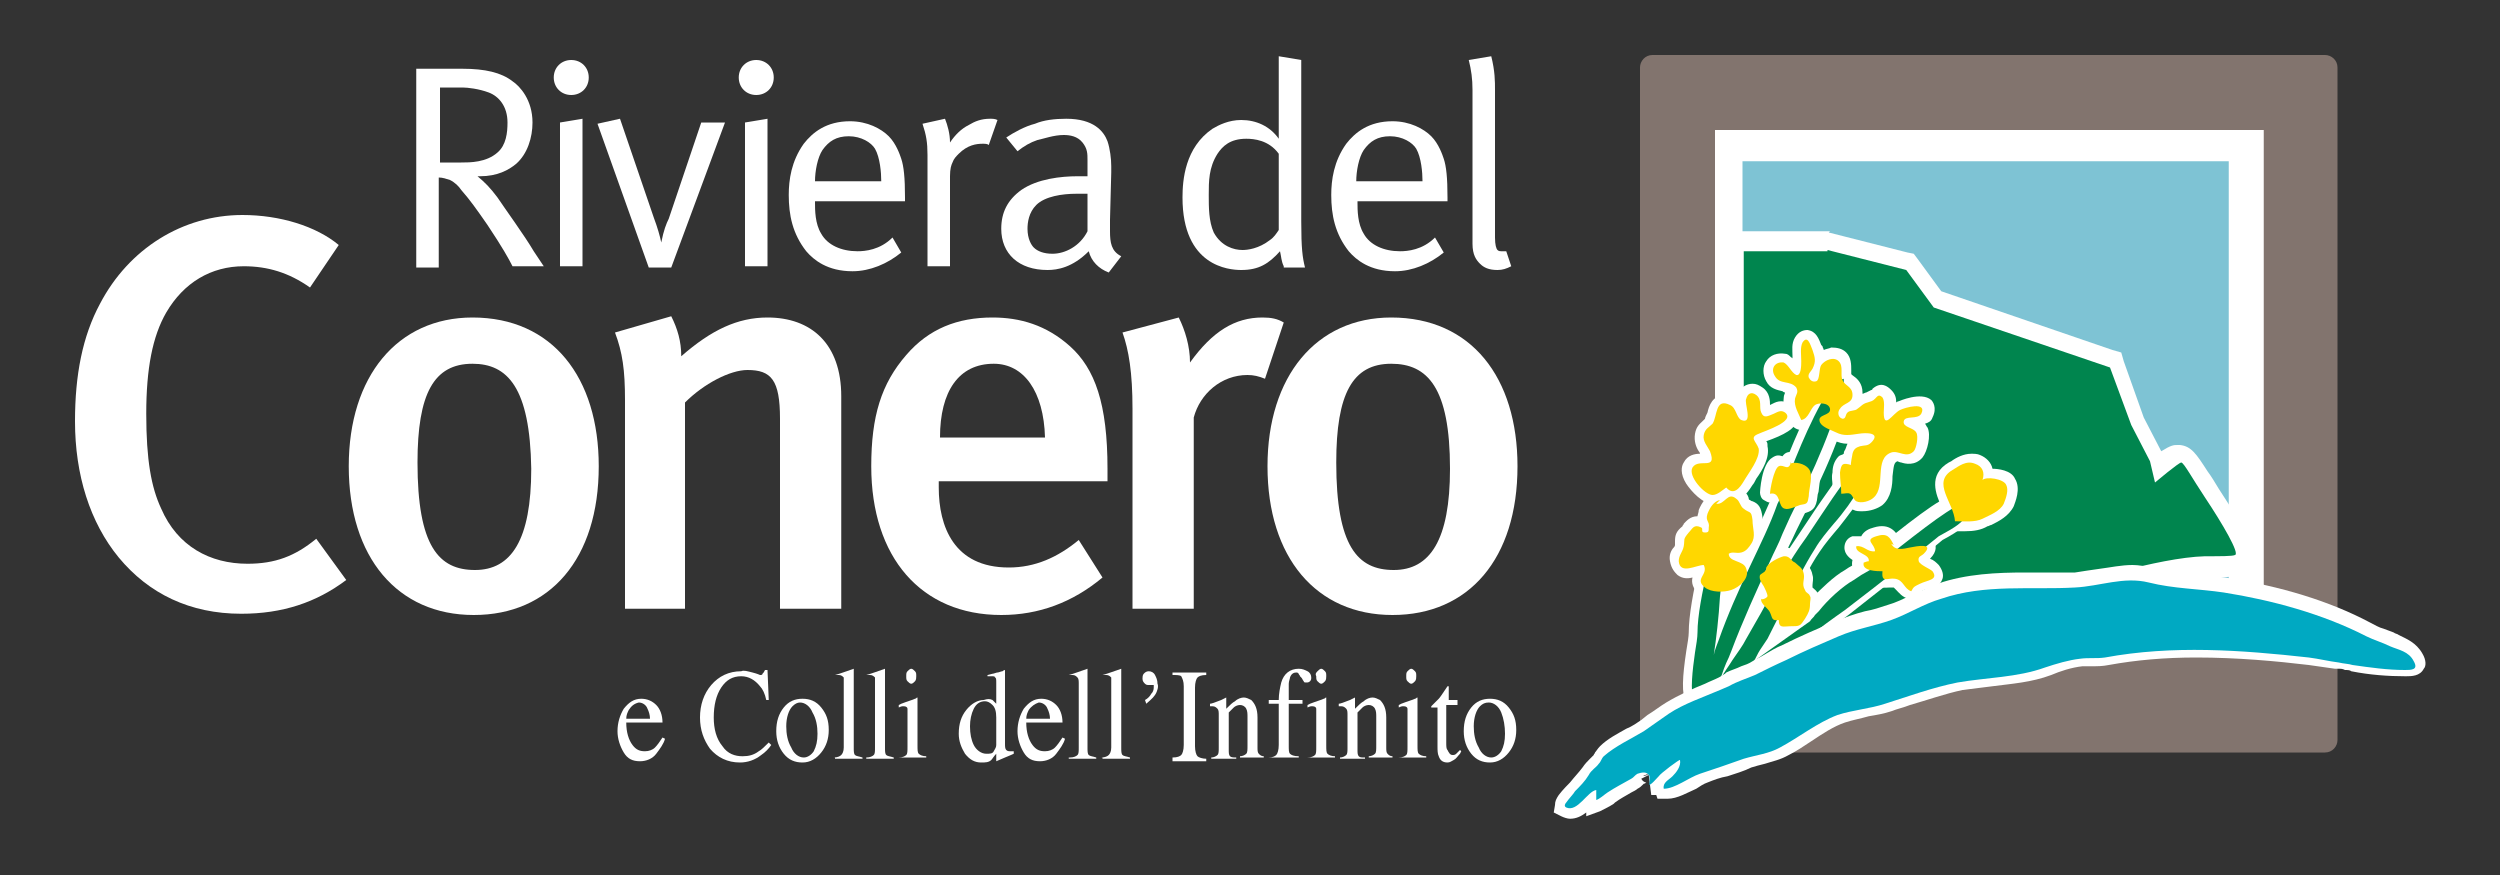 <?xml version="1.0" encoding="utf-8"?>
<!-- Generator: Adobe Illustrator 24.3.0, SVG Export Plug-In . SVG Version: 6.00 Build 0)  -->
<svg version="1.1" id="Livello_1" xmlns="http://www.w3.org/2000/svg" xmlns:xlink="http://www.w3.org/1999/xlink" x="0px" y="0px"
	 viewBox="0 0 200 70" style="enable-background:new 0 0 200 70;" xml:space="preserve">
<rect x="0" y="0" width="200" height="70" fill="#333333" stroke="none"/>
<style type="text/css">
	.st0{fill:#FFFFFF;}
	.st1{fill:#82746E;}
	.st2{fill:#7EC3D4;}
	.st3{fill:#00854E;}
	.st4{fill:#FFD700;}
	.st5{fill:#00A9C2;}
</style>
<g>
	<path class="st0" d="M19.3,49.1c-4.1,0-7.4-1.6-9.8-4.5C7.2,41.8,6,38,6,33.7C6,30,6.6,26.9,8,24.3c2.3-4.4,6.6-7.1,11.4-7.1
		c3,0,5.9,0.9,7.7,2.4L24.8,23c-1.7-1.2-3.4-1.7-5.3-1.7c-2.6,0-4.8,1.3-6.2,3.7c-1.1,1.9-1.6,4.5-1.6,8.1c0,3.7,0.4,5.9,1.2,7.6
		c1.3,3,3.9,4.4,6.9,4.4c2.2,0,3.8-0.6,5.5-2l2.4,3.3C25.3,48.2,22.6,49.1,19.3,49.1"/>
	<path class="st0" d="M37.9,49.2c-6.1,0-10-4.6-10-11.9c0-7.2,3.9-11.9,9.9-11.9c6.4,0,10.1,4.8,10.1,11.9
		C47.9,44.7,44,49.2,37.9,49.2 M37.8,29.1c-3.1,0-4.4,2.4-4.4,7.9c0,6.7,1.7,8.6,4.6,8.6c2.9,0,4.5-2.4,4.5-8.1
		C42.4,31,40.6,29.1,37.8,29.1"/>
	<path class="st0" d="M62.4,48.6V33.5c0-3.1-0.7-3.9-2.6-3.9c-1.4,0-3.5,1.1-5,2.6v16.5H50V32c0-2.4-0.2-3.8-0.8-5.4l4.5-1.3
		c0.5,1,0.8,2,0.8,3.2c2.4-2.1,4.5-3.1,6.9-3.1c3.5,0,5.9,2.1,5.9,6.3v17H62.4z"/>
	<path class="st0" d="M75.1,38.6V39c0,3.1,1.2,6.4,5.6,6.4c2.1,0,3.9-0.8,5.6-2.2l1.9,3c-2.4,2-5.1,3-8.1,3
		c-6.4,0-10.4-4.6-10.4-11.9c0-4,0.8-6.6,2.8-8.9c1.8-2.1,4.1-3,6.9-3c2.2,0,4.3,0.6,6.2,2.3c2,1.8,3,4.6,3,9.8v1H75.1z M79.5,29.1
		c-2.8,0-4.3,2.2-4.3,5.9h8.4C83.5,31.3,81.9,29.1,79.5,29.1"/>
	<path class="st0" d="M101.2,30.3c-0.5-0.2-0.9-0.3-1.4-0.3c-2.1,0-3.8,1.5-4.3,3.4v15.3h-4.9v-16c0-2.9-0.3-4.7-0.8-6.1l4.5-1.2
		c0.5,1,0.9,2.3,0.9,3.6c1.8-2.5,3.6-3.6,5.8-3.6c0.7,0,1.2,0.1,1.7,0.4L101.2,30.3z"/>
	<path class="st0" d="M111.4,49.2c-6.1,0-10-4.6-10-11.9c0-7.2,3.9-11.9,9.9-11.9c6.4,0,10.1,4.8,10.1,11.9
		C121.4,44.7,117.5,49.2,111.4,49.2 M111.3,29.1c-3.1,0-4.4,2.4-4.4,7.9c0,6.7,1.7,8.6,4.6,8.6c2.9,0,4.5-2.4,4.5-8.1
		C116,31,114.2,29.1,111.3,29.1"/>
	<path class="st0" d="M33.3,21.3V5.5H37c1.8,0,3.1,0.3,4,1c0.6,0.4,1.6,1.5,1.6,3.3c0,1.2-0.4,2.5-1.3,3.3c-0.6,0.5-1.5,1-2.9,1
		h-0.2c0.6,0.5,1,0.9,1.6,1.7c0.6,0.9,2.2,3.1,2.9,4.3l0.8,1.2H41c-0.3-0.6-0.8-1.5-2-3.3c-0.9-1.3-1.4-2-2.1-2.8
		c-0.2-0.3-0.5-0.6-0.9-0.8c-0.3-0.1-0.6-0.2-0.9-0.2v7.2H33.3z M36.9,13c0.7,0,2,0,2.9-0.8c0.7-0.6,0.8-1.6,0.8-2.4
		c0-1.3-0.7-2.1-1.5-2.4C38.3,7.1,37.4,7,37,7h-1.8V13H36.9z"/>
	<path class="st0" d="M45.7,7.6c-0.8,0-1.4-0.6-1.4-1.4c0-0.8,0.6-1.4,1.4-1.4c0.8,0,1.4,0.6,1.4,1.4C47.1,7,46.5,7.6,45.7,7.6
		 M44.8,21.3V9.8l1.8-0.3v11.8H44.8z"/>
	<path class="st0" d="M49.6,9.5l2.7,7.9c0.3,0.8,0.5,1.5,0.6,2h0c0.2-1,0.4-1.5,0.6-1.9l2.6-7.7H58l-4.3,11.6h-1.8L47.8,9.9
		L49.6,9.5z"/>
	<path class="st0" d="M60.5,7.6c-0.8,0-1.4-0.6-1.4-1.4c0-0.8,0.6-1.4,1.4-1.4c0.8,0,1.4,0.6,1.4,1.4C61.9,7,61.3,7.6,60.5,7.6
		 M59.6,21.3V9.8l1.8-0.3v11.8H59.6z"/>
	<path class="st0" d="M65.2,15.9v0.3c0,0.6,0,1.7,0.5,2.5c0.5,0.9,1.6,1.4,2.9,1.4c0.6,0,1.8-0.1,2.8-1.1l0.7,1.2
		c-1.1,0.9-2.5,1.5-3.9,1.5c-2,0-3.1-0.9-3.7-1.6c-1.1-1.4-1.4-2.9-1.4-4.5c0-1.2,0.2-2.7,1.2-4.1c0.7-0.9,1.8-1.8,3.7-1.8
		c1.4,0,2.5,0.6,3.1,1.2c0.6,0.6,0.9,1.5,1,1.8c0.2,0.6,0.3,1.5,0.3,3.1v0.3H65.2z M70.5,14.5c0-0.7-0.1-1.9-0.5-2.6
		c-0.3-0.5-1.1-1-2.1-1c-1,0-1.6,0.4-2.1,1.1c-0.4,0.6-0.6,1.7-0.6,2.5H70.5z"/>
	<path class="st0" d="M75.6,9.5c0.2,0.5,0.4,1.2,0.4,1.9c0.4-0.6,0.9-1.1,1.5-1.4c0.5-0.3,1-0.5,1.7-0.5c0.2,0,0.4,0,0.6,0.1l-0.7,2
		c-0.1-0.1-0.3-0.1-0.5-0.1c-0.5,0-1.2,0.1-1.9,0.8c-0.2,0.2-0.4,0.4-0.5,0.7c-0.1,0.2-0.2,0.5-0.2,1.1v7.2h-1.8v-8.9
		c0-1-0.1-1.6-0.4-2.5L75.6,9.5z"/>
	<path class="st0" d="M88.7,21.8c-0.8-0.3-1.4-0.9-1.6-1.7c-1.3,1.3-2.5,1.5-3.3,1.5c-2.3,0-3.7-1.3-3.7-3.3c0-1.3,0.5-2.3,1.6-3.1
		c1.3-0.9,3.2-1.1,4.5-1.1c0.3,0,0.6,0,0.8,0v-1.3c0-0.5,0-0.9-0.4-1.4c-0.4-0.5-1-0.6-1.5-0.6c-0.8,0-1.6,0.3-2.1,0.4
		c-0.6,0.2-1.1,0.5-1.6,0.9L80.5,11c0.6-0.4,1.5-0.9,2.3-1.1c0.7-0.3,1.6-0.4,2.5-0.4c2.2,0,3,1,3.3,1.8c0.2,0.6,0.3,1.4,0.3,2v0.5
		l-0.1,3.8c0,0.3,0,0.6,0,0.9c0,0.9,0.1,1.6,0.9,2L88.7,21.8z M87,15.5l-0.3,0c-0.2,0-0.4,0-0.6,0c-1.1,0-2.5,0.2-3.2,0.9
		c-0.6,0.6-0.7,1.4-0.7,1.9c0,0.8,0.3,1.3,0.5,1.5c0.3,0.3,0.8,0.5,1.5,0.5c1,0,2.2-0.6,2.8-1.8L87,15.5z"/>
	<path class="st0" d="M102.7,21.3c-0.2-0.4-0.2-0.8-0.3-1.2c-0.9,1-1.7,1.5-3.1,1.5c-1,0-4.7-0.3-4.7-5.8c0-1.4,0.2-4,2.4-5.5
		c0.5-0.3,1.3-0.7,2.3-0.7c1.2,0,2.3,0.5,3,1.5l0-6.6l1.8,0.3v12.9c0,2.2,0.1,2.9,0.3,3.7H102.7z M102.3,12.3
		c-0.8-1.1-2-1.2-2.6-1.2c-1.3,0-1.9,0.6-2.3,1.2c-0.7,1.1-0.7,2.2-0.7,3.3c0,1,0,2.1,0.4,3c0.6,1.1,1.6,1.4,2.3,1.4
		c0.4,0,1.3-0.1,2.2-0.8c0.3-0.2,0.5-0.5,0.7-0.8V12.3z"/>
	<path class="st0" d="M108.6,15.9v0.3c0,0.6,0,1.7,0.5,2.5c0.5,0.9,1.6,1.4,2.9,1.4c0.6,0,1.8-0.1,2.8-1.1l0.7,1.2
		c-1.1,0.9-2.5,1.5-3.9,1.5c-2,0-3.1-0.9-3.7-1.6c-1.1-1.4-1.4-2.9-1.4-4.5c0-1.2,0.2-2.7,1.2-4.1c0.7-0.9,1.8-1.8,3.7-1.8
		c1.4,0,2.5,0.6,3.1,1.2c0.6,0.6,0.9,1.5,1,1.8c0.2,0.6,0.3,1.5,0.3,3.1v0.3H108.6z M113.8,14.5c0-0.7-0.1-1.9-0.5-2.6
		c-0.3-0.5-1.1-1-2.1-1c-1,0-1.6,0.4-2.1,1.1c-0.4,0.6-0.6,1.7-0.6,2.5H113.8z"/>
	<path class="st0" d="M119.3,4.5c0.3,1.2,0.3,2,0.3,2.7V19c0,0.6,0.1,0.9,0.2,1c0.1,0.1,0.2,0.1,0.4,0.1c0.1,0,0.2,0,0.3,0l0.4,1.2
		c-0.4,0.2-0.7,0.3-1.1,0.3c-0.7,0-1.1-0.2-1.4-0.5c-0.3-0.3-0.6-0.7-0.6-1.6V7.2c0-0.9-0.1-1.6-0.3-2.4L119.3,4.5z"/>
	<path class="st0" d="M52.5,56.4c0.3,0.3,0.5,0.8,0.5,1.4h-2.9c0,0.8,0.2,1.4,0.5,1.8c0.3,0.4,0.6,0.5,1,0.5c0.3,0,0.6-0.1,0.8-0.3
		c0.2-0.2,0.4-0.5,0.6-0.8l0.2,0.1c-0.1,0.4-0.4,0.8-0.7,1.2c-0.3,0.4-0.8,0.6-1.3,0.6c-0.6,0-1-0.2-1.3-0.7
		c-0.3-0.5-0.5-1.1-0.5-1.7c0-0.7,0.2-1.3,0.5-1.8c0.4-0.5,0.8-0.8,1.4-0.8C51.8,55.9,52.2,56.1,52.5,56.4 M50.3,56.8
		c-0.1,0.2-0.2,0.4-0.2,0.7H52c0-0.3-0.1-0.6-0.2-0.8c-0.1-0.3-0.4-0.5-0.7-0.5C50.7,56.3,50.5,56.5,50.3,56.8"/>
	<path class="st0" d="M60.2,53.8c0.4,0.1,0.6,0.2,0.6,0.2c0.1,0,0.2,0,0.2-0.1c0.1-0.1,0.1-0.1,0.2-0.3h0.2l0.1,2.4h-0.2
		c-0.1-0.5-0.3-0.9-0.5-1.1c-0.4-0.5-0.9-0.8-1.5-0.8c-0.7,0-1.2,0.3-1.6,0.9c-0.4,0.6-0.6,1.4-0.6,2.4c0,0.9,0.2,1.7,0.7,2.3
		c0.4,0.6,1,0.8,1.6,0.8c0.5,0,0.9-0.1,1.3-0.4c0.2-0.1,0.5-0.4,0.8-0.7l0.2,0.2c-0.2,0.3-0.5,0.6-0.8,0.8c-0.5,0.4-1.1,0.6-1.7,0.6
		c-1,0-1.8-0.4-2.4-1.1c-0.5-0.7-0.8-1.5-0.8-2.5c0-1,0.3-1.9,0.9-2.6c0.6-0.7,1.4-1.1,2.4-1.1C59.5,53.6,59.8,53.7,60.2,53.8"/>
	<path class="st0" d="M62.7,56.6c0.4-0.5,0.9-0.7,1.5-0.7c0.6,0,1.1,0.2,1.5,0.7c0.4,0.5,0.6,1,0.6,1.8c0,0.7-0.2,1.3-0.6,1.8
		c-0.4,0.5-0.9,0.8-1.5,0.8c-0.6,0-1.1-0.2-1.5-0.7c-0.4-0.5-0.6-1.1-0.6-1.8C62.1,57.7,62.3,57.1,62.7,56.6 M63.4,56.5
		c-0.3,0.3-0.5,0.9-0.5,1.6c0,0.6,0.1,1.2,0.4,1.7c0.2,0.5,0.6,0.8,1,0.8c0.3,0,0.6-0.2,0.8-0.5c0.2-0.4,0.3-0.8,0.3-1.4
		c0-0.6-0.1-1.2-0.4-1.7c-0.2-0.5-0.6-0.8-1-0.8C63.8,56.2,63.6,56.3,63.4,56.5"/>
	<path class="st0" d="M66.7,60.6c0.3,0,0.5-0.1,0.6-0.2c0.1-0.1,0.2-0.3,0.2-0.6v-5.1c0-0.2,0-0.4,0-0.5c-0.1-0.1-0.2-0.2-0.4-0.2
		c0,0-0.1,0-0.1,0c-0.1,0-0.1,0-0.2,0V54c0.4-0.1,0.9-0.3,1.5-0.5c0,0,0,0,0,0c0,0,0,0.1,0,0.1v6.2c0,0.3,0,0.5,0.1,0.6
		c0.1,0.1,0.3,0.1,0.6,0.2v0.1h-2.2V60.6z"/>
	<path class="st0" d="M69.3,60.6c0.3,0,0.5-0.1,0.6-0.2c0.1-0.1,0.1-0.3,0.1-0.6v-5.1c0-0.2,0-0.4,0-0.5c-0.1-0.1-0.2-0.2-0.4-0.2
		c0,0-0.1,0-0.1,0c0,0-0.1,0-0.2,0V54c0.4-0.1,0.9-0.3,1.5-0.5c0,0,0,0,0,0c0,0,0,0.1,0,0.1v6.2c0,0.3,0,0.5,0.1,0.6
		c0.1,0.1,0.3,0.1,0.6,0.2v0.1h-2.2V60.6z"/>
	<path class="st0" d="M71.9,60.6c0.3,0,0.5-0.1,0.6-0.2c0.1-0.1,0.1-0.3,0.1-0.7v-2.5c0-0.2,0-0.4,0-0.5c0-0.1-0.1-0.2-0.3-0.2
		c0,0-0.1,0-0.1,0c0,0-0.1,0-0.3,0.1v-0.2l0.2-0.1c0.5-0.2,0.9-0.3,1.1-0.4c0.1,0,0.1-0.1,0.2-0.1c0,0,0,0.1,0,0.1v3.7
		c0,0.4,0,0.6,0.1,0.7c0.1,0.1,0.3,0.2,0.6,0.2v0.1h-2.2V60.6z M72.6,53.7c0.1-0.1,0.2-0.2,0.3-0.2c0.1,0,0.2,0.1,0.3,0.2
		c0.1,0.1,0.1,0.2,0.1,0.4c0,0.1,0,0.3-0.1,0.4c-0.1,0.1-0.2,0.2-0.3,0.2c-0.1,0-0.2-0.1-0.3-0.2c-0.1-0.1-0.1-0.2-0.1-0.4
		C72.5,53.9,72.5,53.8,72.6,53.7"/>
	<path class="st0" d="M79.4,56c0.1,0.1,0.2,0.2,0.3,0.3v-1.7c0-0.2,0-0.4-0.1-0.4c0-0.1-0.1-0.1-0.3-0.1c0,0-0.1,0-0.1,0
		c0,0-0.1,0-0.2,0V54l0.4-0.1c0.1,0,0.3-0.1,0.4-0.1c0.1,0,0.3-0.1,0.4-0.1c0,0,0.1-0.1,0.2-0.1l0,0l0,0.5c0,0.2,0,0.4,0,0.6
		c0,0.2,0,0.4,0,0.6l0,4.2c0,0.2,0,0.4,0.1,0.5s0.2,0.1,0.4,0.1c0,0,0.1,0,0.1,0c0,0,0.1,0,0.1,0v0.2c0,0-0.2,0.1-0.7,0.3l-0.7,0.3
		l0,0v-0.6c-0.2,0.2-0.3,0.4-0.4,0.5c-0.2,0.2-0.5,0.2-0.8,0.2c-0.5,0-0.9-0.2-1.3-0.7c-0.3-0.5-0.5-1-0.5-1.6
		c0-0.8,0.2-1.4,0.6-1.9c0.4-0.5,0.9-0.8,1.4-0.8C79,55.9,79.2,55.9,79.4,56 M79.5,60.1c0.1-0.2,0.2-0.3,0.2-0.5v-2.2
		c0-0.5-0.1-0.8-0.3-1c-0.2-0.2-0.4-0.3-0.6-0.3c-0.4,0-0.7,0.2-0.9,0.6c-0.2,0.4-0.3,0.9-0.3,1.4c0,0.6,0.1,1.1,0.3,1.5
		c0.2,0.4,0.6,0.7,1,0.7C79.2,60.3,79.4,60.3,79.5,60.1"/>
	<path class="st0" d="M84.5,56.4c0.3,0.3,0.5,0.8,0.5,1.4h-2.9c0,0.8,0.2,1.4,0.5,1.8c0.3,0.4,0.6,0.5,1,0.5c0.3,0,0.6-0.1,0.8-0.3
		c0.2-0.2,0.4-0.5,0.6-0.8l0.2,0.1c-0.1,0.4-0.4,0.8-0.7,1.2c-0.3,0.4-0.8,0.6-1.3,0.6c-0.6,0-1-0.2-1.3-0.7
		c-0.3-0.5-0.5-1.1-0.5-1.7c0-0.7,0.2-1.3,0.5-1.8c0.4-0.5,0.8-0.8,1.4-0.8C83.8,55.9,84.2,56.1,84.5,56.4 M82.3,56.8
		c-0.1,0.2-0.2,0.4-0.2,0.7H84c0-0.3-0.1-0.6-0.2-0.8c-0.1-0.3-0.4-0.5-0.7-0.5C82.8,56.3,82.5,56.5,82.3,56.8"/>
	<path class="st0" d="M85.6,60.6c0.3,0,0.5-0.1,0.6-0.2c0.1-0.1,0.1-0.3,0.1-0.6v-5.1c0-0.2,0-0.4-0.1-0.5c-0.1-0.1-0.2-0.2-0.4-0.2
		c0,0-0.1,0-0.1,0c0,0-0.1,0-0.2,0V54c0.4-0.1,0.9-0.3,1.5-0.5c0,0,0,0,0,0c0,0,0,0.1,0,0.1v6.2c0,0.3,0,0.5,0.1,0.6
		c0.1,0.1,0.3,0.1,0.6,0.2v0.1h-2.2V60.6z"/>
	<path class="st0" d="M88.1,60.6c0.3,0,0.5-0.1,0.6-0.2c0.1-0.1,0.2-0.3,0.2-0.6v-5.1c0-0.2,0-0.4,0-0.5c-0.1-0.1-0.2-0.2-0.4-0.2
		c0,0-0.1,0-0.1,0c-0.1,0-0.1,0-0.2,0V54c0.4-0.1,0.9-0.3,1.5-0.5c0,0,0,0,0,0c0,0,0,0.1,0,0.1v6.2c0,0.3,0,0.5,0.1,0.6
		c0.1,0.1,0.3,0.1,0.6,0.2v0.1h-2.2V60.6z"/>
	<path class="st0" d="M92.4,55.6c-0.2,0.3-0.5,0.5-0.7,0.7L91.6,56c0.2-0.1,0.4-0.3,0.5-0.5c0.2-0.2,0.2-0.4,0.2-0.6
		c0,0,0-0.1,0-0.1c0,0-0.1,0-0.1,0c-0.2,0-0.3,0-0.3,0c-0.1,0-0.2,0-0.3-0.1c-0.1-0.1-0.2-0.2-0.2-0.4c0-0.1,0-0.3,0.1-0.4
		c0.1-0.1,0.2-0.2,0.4-0.2c0.2,0,0.4,0.1,0.5,0.3c0.1,0.2,0.2,0.4,0.2,0.7C92.7,54.9,92.6,55.3,92.4,55.6"/>
	<path class="st0" d="M93.8,60.6c0.4,0,0.6-0.1,0.7-0.2c0.1-0.1,0.2-0.4,0.2-0.8v-4.7c0-0.4-0.1-0.6-0.2-0.8
		C94.4,54,94.1,54,93.8,54v-0.2h2.7V54c-0.4,0-0.6,0.1-0.7,0.2c-0.1,0.1-0.2,0.4-0.2,0.8v4.7c0,0.4,0.1,0.7,0.2,0.8
		c0.1,0.1,0.4,0.2,0.7,0.2v0.2h-2.7V60.6z"/>
	<path class="st0" d="M96.9,60.6c0.2,0,0.4-0.1,0.5-0.2c0.1-0.1,0.1-0.3,0.1-0.6v-2.6c0-0.2,0-0.4-0.1-0.5c-0.1-0.1-0.2-0.2-0.4-0.2
		c0,0-0.1,0-0.1,0c0,0-0.1,0-0.1,0v-0.2c0.1,0,0.4-0.1,0.9-0.3l0.4-0.2c0,0,0,0,0,0c0,0,0,0,0,0.1v0.8c0.3-0.3,0.5-0.5,0.7-0.6
		c0.2-0.2,0.5-0.3,0.7-0.3c0.2,0,0.4,0.1,0.6,0.2c0.3,0.3,0.5,0.7,0.5,1.4v2.4c0,0.2,0,0.4,0.1,0.5c0.1,0.1,0.2,0.2,0.4,0.2v0.1
		h-1.9v-0.1c0.2,0,0.4-0.1,0.5-0.2c0.1-0.1,0.1-0.3,0.1-0.7v-2.2c0-0.3,0-0.5-0.1-0.7c-0.1-0.2-0.3-0.3-0.5-0.3
		c-0.2,0-0.4,0.1-0.5,0.2c-0.1,0.1-0.2,0.2-0.4,0.4V60c0,0.2,0,0.4,0.1,0.5c0.1,0.1,0.3,0.1,0.5,0.1v0.1h-2V60.6z"/>
	<path class="st0" d="M101.5,60.6c0.3,0,0.5-0.1,0.6-0.2c0.1-0.1,0.2-0.4,0.2-0.8v-3.3h-0.8V56h0.8c0-0.5,0.1-1,0.2-1.4
		c0.2-0.7,0.7-1.1,1.4-1.1c0.3,0,0.5,0.1,0.7,0.2c0.2,0.1,0.3,0.3,0.3,0.5c0,0.1,0,0.2-0.1,0.3c-0.1,0.1-0.2,0.1-0.3,0.1
		c-0.1,0-0.2,0-0.2-0.1c-0.1-0.1-0.1-0.2-0.2-0.3l-0.1-0.1c0-0.1-0.1-0.1-0.1-0.2c-0.1-0.1-0.1-0.1-0.2-0.1c-0.2,0-0.4,0.1-0.5,0.4
		c0,0.1-0.1,0.3-0.1,0.5V56h1.1v0.3h-1.1v3.3c0,0.4,0,0.6,0.1,0.7c0.1,0.1,0.3,0.2,0.7,0.2v0.1h-2.4V60.6z"/>
	<path class="st0" d="M104.6,60.6c0.3,0,0.5-0.1,0.6-0.2c0.1-0.1,0.1-0.3,0.1-0.7v-2.5c0-0.2,0-0.4,0-0.5c0-0.1-0.1-0.2-0.3-0.2
		c0,0-0.1,0-0.1,0c0,0-0.1,0-0.3,0.1v-0.2l0.2-0.1c0.5-0.2,0.9-0.3,1.1-0.4c0.1,0,0.1-0.1,0.2-0.1c0,0,0,0.1,0,0.1v3.7
		c0,0.4,0,0.6,0.1,0.7c0.1,0.1,0.3,0.2,0.6,0.2v0.1h-2.2V60.6z M105.4,53.7c0.1-0.1,0.2-0.2,0.3-0.2c0.1,0,0.2,0.1,0.3,0.2
		c0.1,0.1,0.1,0.2,0.1,0.4c0,0.1,0,0.3-0.1,0.4c-0.1,0.1-0.2,0.2-0.3,0.2c-0.1,0-0.2-0.1-0.3-0.2c-0.1-0.1-0.1-0.2-0.1-0.4
		C105.2,53.9,105.3,53.8,105.4,53.7"/>
	<path class="st0" d="M107.2,60.6c0.2,0,0.4-0.1,0.5-0.2c0.1-0.1,0.1-0.3,0.1-0.6v-2.6c0-0.2,0-0.4-0.1-0.5
		c-0.1-0.1-0.2-0.2-0.4-0.2c0,0-0.1,0-0.1,0c0,0-0.1,0-0.1,0v-0.2c0.1,0,0.4-0.1,0.9-0.3l0.4-0.2c0,0,0,0,0,0c0,0,0,0,0,0.1v0.8
		c0.3-0.3,0.5-0.5,0.7-0.6c0.2-0.2,0.5-0.3,0.7-0.3c0.2,0,0.4,0.1,0.6,0.2c0.3,0.3,0.5,0.7,0.5,1.4v2.4c0,0.2,0,0.4,0.1,0.5
		c0.1,0.1,0.2,0.2,0.4,0.2v0.1h-1.9v-0.1c0.2,0,0.4-0.1,0.5-0.2c0.1-0.1,0.1-0.3,0.1-0.7v-2.2c0-0.3,0-0.5-0.1-0.7
		c-0.1-0.2-0.3-0.3-0.5-0.3c-0.2,0-0.4,0.1-0.5,0.2c-0.1,0.1-0.2,0.2-0.4,0.4V60c0,0.2,0,0.4,0.1,0.5c0.1,0.1,0.2,0.1,0.5,0.1v0.1
		h-2V60.6z"/>
	<path class="st0" d="M111.9,60.6c0.3,0,0.5-0.1,0.6-0.2c0.1-0.1,0.1-0.3,0.1-0.7v-2.5c0-0.2,0-0.4,0-0.5c0-0.1-0.1-0.2-0.3-0.2
		c0,0-0.1,0-0.1,0c0,0-0.1,0-0.3,0.1v-0.2l0.2-0.1c0.5-0.2,0.9-0.3,1.1-0.4c0.1,0,0.1-0.1,0.2-0.1c0,0,0,0.1,0,0.1v3.7
		c0,0.4,0,0.6,0.1,0.7c0.1,0.1,0.3,0.2,0.6,0.2v0.1h-2.2V60.6z M112.6,53.7c0.1-0.1,0.2-0.2,0.3-0.2c0.1,0,0.2,0.1,0.3,0.2
		c0.1,0.1,0.1,0.2,0.1,0.4c0,0.1,0,0.3-0.1,0.4c-0.1,0.1-0.2,0.2-0.3,0.2c-0.1,0-0.2-0.1-0.3-0.2c-0.1-0.1-0.1-0.2-0.1-0.4
		C112.5,53.9,112.5,53.8,112.6,53.7"/>
	<path class="st0" d="M116.6,56v0.4h-0.9l0,3c0,0.3,0,0.5,0.1,0.6c0.1,0.2,0.2,0.4,0.4,0.4c0.1,0,0.2,0,0.3-0.1
		c0.1-0.1,0.2-0.2,0.3-0.3l0.1,0.1l-0.1,0.2c-0.2,0.2-0.3,0.4-0.5,0.5c-0.2,0.1-0.3,0.2-0.5,0.2c-0.4,0-0.6-0.2-0.7-0.5
		c-0.1-0.2-0.1-0.5-0.1-0.8v-3.1h-0.5c0,0,0,0,0,0c0,0,0,0,0,0c0,0,0-0.1,0-0.1c0,0,0.1-0.1,0.1-0.1c0.2-0.2,0.4-0.4,0.5-0.5
		c0.1-0.1,0.3-0.4,0.7-1c0,0,0.1,0,0.1,0c0,0,0,0,0,0.1V56H116.6z"/>
	<path class="st0" d="M117.7,56.6c0.4-0.5,0.9-0.7,1.5-0.7c0.6,0,1.1,0.2,1.5,0.7c0.4,0.5,0.6,1,0.6,1.8c0,0.7-0.2,1.3-0.6,1.8
		c-0.4,0.5-0.9,0.8-1.5,0.8c-0.6,0-1.1-0.2-1.5-0.7c-0.4-0.5-0.6-1.1-0.6-1.8C117.1,57.7,117.3,57.1,117.7,56.6 M118.4,56.5
		c-0.3,0.3-0.5,0.9-0.5,1.6c0,0.6,0.1,1.2,0.4,1.7c0.2,0.5,0.6,0.8,1,0.8c0.3,0,0.6-0.2,0.8-0.5c0.2-0.4,0.3-0.8,0.3-1.4
		c0-0.6-0.1-1.2-0.3-1.7c-0.2-0.5-0.6-0.8-1-0.8C118.8,56.2,118.6,56.3,118.4,56.5"/>
	<path class="st1" d="M187,59.2c0,0.5-0.4,1-1,1h-53.8c-0.5,0-1-0.4-1-1V5.4c0-0.5,0.4-1,1-1h53.8c0.5,0,1,0.4,1,1V59.2z"/>
	<polygon class="st0" points="181.1,50.3 137.2,54.2 137.2,10.4 181.1,10.4 	"/>
	<rect x="139.4" y="12.9" class="st2" width="38.9" height="38.9"/>
	<path class="st3" d="M138.7,55V19.5l0.7-0.2h6.9l6.6,1.7l2.2,3.1l14.2,4.9l1.8,4.9l1.5,3l0.2,0.6c1.2-1,1.4-1,1.7-1l0.1,0
		c0.5,0,0.8,0.5,1.6,1.8c0.3,0.4,0.5,0.9,0.9,1.4c2.9,4.3,2.7,4.8,2.5,5.2c-0.1,0.3-0.3,0.5-0.5,0.5c-0.2,0.1-0.5,0.1-2.6,0.2
		c-3.6,0.1-10.2,2.2-10.3,2.2l-0.1,0h-0.1c-8.7,0-14.2,1.1-16.3,6.7l-0.2,0.5H138.7z"/>
	<path class="st0" d="M146.2,20l6.3,1.6l2.2,3l14.1,4.8l1.7,4.6l1.5,2.9l0.4,1.7c0,0,1.9-1.6,2.1-1.6h0c0.2,0,0.9,1.3,1.9,2.8
		c1.4,2.1,2.8,4.5,2.4,4.6c-0.2,0.1-1.1,0.1-2.4,0.1c-3.8,0.1-10.5,2.3-10.5,2.3c-7.8,0-14.5,0.8-17,7.2h-9.4V20.1
		c0.1,0,0.1,0,0.1,0H146.2 M146.4,18.5h-0.2h-6.7h-0.3l-0.2,0.1l-0.1,0l-1,0.3v1.1v34.2v1.5h1.5h9.4h1l0.4-1c2-5.2,7.3-6.2,15.6-6.2
		h0.2l0.2-0.1c0.1,0,6.6-2.1,10.1-2.2c2.2,0,2.6-0.1,2.8-0.2c0.5-0.2,0.8-0.5,1-1c0.3-0.8,0.3-1.5-2.6-5.9c-0.3-0.5-0.6-1-0.9-1.4
		c-0.9-1.4-1.3-2-2.2-2.1l-0.1,0l-0.1,0c-0.3,0-0.5,0-1.3,0.5l-1.4-2.7l-1.6-4.5l-0.2-0.7l-0.7-0.2l-13.7-4.7l-1.9-2.6l-0.3-0.4
		l-0.5-0.1l-6.3-1.6L146.4,18.5z"/>
	<path class="st0" d="M157.1,41c0,0.7-2.8,1.8-3.2,2.2c-0.6,0.6-1.4,0.8-2.1,1.3c-1.1,0.8-2.3,1.5-3.4,2.1c-0.9,0.5-2.1,1.7-2.9,2.5
		c-1.1,1.2-3.4,1.5-4.2,2.9c1.6-0.9,3.2-2.5,4.8-3.4c1.4-0.8,9.1-7.6,10.7-8c-0.2,1.2-18,14.5-19.1,14.9c-1.5,0.6,8-4.2,6.4-3.7
		c-1.4,0.4-2.8,0.9-4.1,1.7c-0.2,0.1-0.4,0.3-0.7,0.4c0.3-1,1.2-2.2,1.7-3.1c1.3-2.4,2.3-4.9,3.8-7.2c1-1.7,2.7-3.1,3.6-4.9
		c0.2-0.3,0.3-1,0.7-1.2c-0.7,0-1,0.6-1.4,1.1c-1.1,1.4-2,2.9-3,4.4c-1.8,2.6-3.2,5.4-4.8,8.1c-1,1.7-2.4,3.5-3.1,5.4
		c0.1-1.5,0.8-3.2,1.4-4.6c1.2-3.2,2.7-6.2,4.1-9.3c1.3-2.8,2.7-5.5,3.8-8.4c0.4-1.2,1.2-2.3,1.1-3.6c-0.3,0.1-0.6,0.4-0.8,0.7
		c-1.7,2.9-2.8,5.9-4,9.1c-1.4,3.7-3.4,7.1-4.7,10.8c-0.4,1.2-1.3,3.5-1.9,4.6c-0.4-1,0.3-4.2,0.3-5.3c0-2.6,1.5-7.9,2-9.4
		c-0.7,2.6-1,10-1.6,12.6c-0.2,0.6-0.2,1.4-0.4,2"/>
	<path class="st0" d="M136.9,57.6c-0.1,0-0.1,0-0.2,0c-0.4-0.1-0.6-0.3-0.8-0.7h-0.1c-0.4,0-0.7-0.2-0.9-0.6c-0.4-0.8-0.3-2.2,0-4.2
		c0.1-0.6,0.2-1.2,0.2-1.5c0-2.7,1.5-8.1,2.1-9.7c0.2-0.5,0.7-0.8,1.3-0.6c0.5,0.2,0.8,0.7,0.7,1.2c-0.3,1.1-0.5,3.3-0.7,5.5
		c0.3-0.7,0.6-1.3,0.9-2c0.7-1.6,1.5-3.3,2.2-4.9l0.1-0.2c1.2-3.1,2.3-6.1,4-9c0.3-0.6,0.8-1,1.3-1.2c0.3-0.1,0.6-0.1,0.9,0.1
		c0.3,0.2,0.4,0.5,0.5,0.8c0.1,1.2-0.4,2.2-0.8,3c-0.2,0.3-0.3,0.7-0.4,1c-0.7,2-1.6,3.9-2.5,5.8c-0.4,0.9-0.9,1.8-1.3,2.7
		c-0.2,0.4-0.4,0.8-0.6,1.3c0.4-0.6,0.8-1.2,1.2-1.8c0.4-0.6,0.8-1.2,1.2-1.8c0.6-0.9,1.2-1.7,1.8-2.6L147,38c0.4-0.5,1-1.3,2-1.4
		c0.5,0,0.9,0.3,1,0.7c0.1,0.4,0,0.9-0.4,1.1c-0.1,0.1-0.1,0.3-0.2,0.4c-0.1,0.2-0.1,0.3-0.2,0.4c-0.6,1.1-1.4,2.1-2.1,3
		c-0.6,0.7-1.1,1.3-1.5,1.9c-0.9,1.3-1.5,2.7-2.3,4.2c-0.2,0.4-0.4,0.7-0.6,1.1c0.1,0,0.1-0.1,0.2-0.1c0.1,0,0.1-0.1,0.2-0.1
		c0.6-0.5,1.2-0.9,1.8-1.3c0.8-0.8,1.8-1.8,2.7-2.3l0.3-0.2c0.4-0.2,0.8-0.5,1.2-0.7c3.6-2.9,6.1-4.9,7.2-5.1c0.3-0.1,0.7,0,0.9,0.2
		c0.1,0.1,0.2,0.2,0.2,0.3c0.2,0.2,0.4,0.4,0.4,0.7c0,1-1.1,1.7-2.4,2.4c-1.4,1.2-3.7,3-7.4,5.9c-0.8,0.6-1.8,1.4-3,2.2
		c0.3,0.9-0.4,1.3-1.9,2.1c-0.9,0.5-2,1.1-3,1.6c-0.4,0.2-0.9,0.5-1.3,0.7c-0.5,0.3-0.8,0.5-1,0.6c-0.1,0-0.1,0.1-0.2,0.1
		c0,0.1-0.1,0.2-0.1,0.2C137.7,57.3,137.4,57.6,136.9,57.6"/>
	<path class="st0" d="M139.3,33.6c-0.4-0.2-0.4-1-0.9-1.2c-1.2-0.6-1,0.9-1.4,1.5c-0.3,0.3-0.6,0.4-0.7,0.9
		c-0.1,0.5,0.3,0.9,0.5,1.3c0.6,1.6-0.9,0.5-1.4,1.3c-0.4,0.7,1,2.2,1.6,2.2c0.4,0,0.8-0.4,1.1-0.6c0.6,0.7,1.1,0,1.4-0.5
		c0.4-0.7,1.3-1.8,1.2-2.6c-0.2-0.6-0.8-0.9,0-1.2c0.4-0.2,3-1,2.1-1.7c-0.3-0.2-0.5-0.1-0.9,0.1c-0.5,0.2-0.8,0.4-1-0.1
		c-0.2-0.4,0.1-1-0.4-1.4c-0.4-0.3-0.7-0.1-0.8,0.3C139.5,32.2,140.3,34,139.3,33.6"/>
	<path class="st0" d="M137,40.3c-0.8,0-1.7-1-2.1-1.6c-0.5-0.8-0.4-1.4-0.2-1.7c0.3-0.6,0.9-0.7,1.3-0.7c0-0.1-0.1-0.2-0.1-0.2
		c-0.2-0.3-0.4-0.8-0.3-1.4c0.1-0.6,0.4-0.8,0.6-1c0.1-0.1,0.1-0.1,0.2-0.2c0-0.1,0.1-0.3,0.2-0.5c0.1-0.5,0.4-1.4,1.4-1.4
		c0.3,0,0.5,0.1,0.8,0.2c0,0,0,0,0.1,0c0-0.1,0-0.1,0.1-0.2c0.2-0.6,0.7-0.9,1.2-0.9c0.3,0,0.5,0.1,0.8,0.3c0.6,0.4,0.6,1.1,0.6,1.4
		c0,0,0,0,0,0l0.2-0.1c0.2-0.1,0.4-0.2,0.7-0.2c0.3,0,0.5,0.1,0.8,0.3c0.5,0.4,0.5,0.9,0.5,1.1c-0.1,0.8-1.1,1.3-2.5,1.8
		c0.1,0.1,0.1,0.2,0.1,0.4c0.2,0.9-0.4,1.9-0.9,2.6c-0.1,0.2-0.2,0.4-0.3,0.5c-0.2,0.3-0.7,1.2-1.5,1.2c-0.1,0-0.3,0-0.5-0.1
		C137.8,40.1,137.4,40.3,137,40.3C137,40.3,137,40.3,137,40.3 M136.1,37.7c0.1,0.3,0.6,0.9,0.9,1c0.1-0.1,0.3-0.2,0.4-0.3
		c0.1-0.1,0.2-0.2,0.3-0.2c0.3-0.2,0.7-0.2,0.9,0.1c0.1-0.1,0.1-0.2,0.2-0.3c0.1-0.2,0.2-0.4,0.4-0.6c0.2-0.3,0.8-1.1,0.7-1.4
		c0-0.1-0.1-0.2-0.2-0.3c-0.1-0.2-0.4-0.6-0.2-1c0-0.1,0.1-0.2,0.1-0.2c-0.2,0-0.4,0-0.6-0.1c-0.5-0.2-0.7-0.7-0.9-1
		c0,0,0-0.1-0.1-0.2c0,0.1,0,0.1-0.1,0.2c-0.1,0.3-0.2,0.7-0.5,1c-0.1,0.1-0.2,0.2-0.4,0.3c-0.1,0-0.1,0.1-0.1,0.1
		c0,0.1,0.1,0.3,0.2,0.4c0.1,0.2,0.2,0.3,0.3,0.5c0.2,0.4,0.3,1,0,1.5c-0.3,0.5-0.8,0.5-1.2,0.5C136.3,37.7,136.2,37.7,136.1,37.7"
		/>
	<path class="st0" d="M142.7,29c-0.7-0.1-1.1,0.5-0.7,1.1c0.4,0.7,1.2,0.3,1.7,0.9c0.2,0.4,0,0.5-0.1,0.9c-0.1,0.6,0.3,1.2,0.5,1.7
		c0.6-0.1,0.7-0.9,1.1-1.2c0.3-0.2,1.1-0.2,1.2,0.3c0.1,0.6-1.1,0.4-0.8,1.1c0.2,0.4,0.9,0.6,1.3,0.8c0.6,0.3,1.1,0.2,1.8,0.1
		c0.6-0.1,1.8-0.1,1,0.7c-0.3,0.3-0.5,0.2-0.9,0.3c-0.3,0.1-0.5,0.2-0.6,0.6c0,0.1-0.2,0.9-0.1,0.9c-0.7-0.2-0.8-0.1-0.9,0.6
		c0,0.6,0.1,1.1,0.1,1.7c0.3,0,0.5-0.1,0.7,0c0.2,0.1,0.3,0.5,0.5,0.6c0.4,0.2,1.1,0,1.4-0.3c1-0.9,0-3.1,1.4-3.6
		c0.6-0.2,1.2,0.5,1.8-0.1c0.2-0.2,0.4-1.2,0.2-1.5c-0.2-0.4-1.1-0.4-1-0.9c0.1-0.5,1.1-0.1,1.4-0.6c0.5-1-1.3-0.5-1.7-0.3
		c-0.6,0.3-1.3,1.6-1.3,0.2c0-0.3,0.1-0.9-0.1-1.2c-0.3-0.3-0.4-0.1-0.6,0.1c-0.2,0.2-0.3,0.2-0.6,0.3c-0.4,0.1-0.5,0.3-0.8,0.5
		c-0.2,0.2-0.6,0.1-0.8,0.3c-0.2,0.2-0.1,0.5-0.4,0.5c-0.4-0.1-0.4-0.6-0.2-0.8c0.3-0.5,1-0.4,1-1.1c0-0.7-0.6-0.7-0.8-1.2
		c-0.2-0.4,0.1-1.1-0.3-1.5c-0.4-0.4-1.1-0.1-1.4,0.3c-0.2,0.3-0.1,1.2-0.4,1.3c-0.3,0.1-0.5-0.1-0.6-0.3c-0.1-0.3,0.2-0.5,0.3-0.7
		c0.3-0.6,0.2-0.9,0-1.5c-0.2-0.5-0.4-1.2-0.8-0.6c-0.2,0.4-0.1,1-0.1,1.5c0,0.3,0,1.2-0.4,1.1C143.3,29.8,143.1,29.2,142.7,29"/>
	<path class="st0" d="M149,40.9c-0.3,0-0.5,0-0.7-0.1c-0.3-0.1-0.5-0.4-0.6-0.5c-0.1,0-0.2,0-0.3,0c-0.2,0-0.4-0.1-0.6-0.2
		c-0.1-0.2-0.2-0.4-0.2-0.6c0-0.2,0-0.4,0-0.7c0-0.3-0.1-0.6,0-1c0-0.4,0.1-0.9,0.5-1.3c0.1-0.1,0.3-0.1,0.4-0.2
		c0-0.2,0.1-0.3,0.1-0.3c0.1-0.2,0.1-0.3,0.2-0.5c-0.4,0-0.7-0.1-1.2-0.3c-0.1,0-0.2-0.1-0.3-0.1c-0.5-0.2-1.1-0.4-1.4-1
		c0,0,0,0,0,0c-0.2,0.2-0.4,0.3-0.8,0.3c-0.3,0-0.7-0.2-0.8-0.5c0-0.1-0.1-0.3-0.2-0.4c-0.2-0.5-0.5-1-0.4-1.7
		c0-0.2,0.1-0.3,0.1-0.4c0,0-0.1,0-0.2-0.1c-0.4-0.1-1-0.2-1.3-0.8c-0.3-0.5-0.3-1.2,0-1.6c0.3-0.5,0.9-0.7,1.5-0.6
		c0.2,0,0.3,0.1,0.5,0.3c0,0,0.1,0,0.1,0.1c0-0.1,0-0.1,0-0.2c0-0.5-0.1-1,0.2-1.5c0.3-0.5,0.7-0.6,1-0.6c0.7,0.1,0.9,0.7,1.1,1.2
		l0.1,0.1c0,0.1,0.1,0.2,0.1,0.3c0.2-0.1,0.4-0.1,0.6-0.2c0.5,0,0.9,0.1,1.2,0.4c0.4,0.4,0.4,1,0.4,1.4c0,0.1,0,0.3,0,0.3
		c0,0.1,0.1,0.1,0.2,0.2c0.3,0.2,0.7,0.6,0.7,1.3c0,0,0,0.1,0,0.1c0.1,0,0.2-0.1,0.3-0.1c0.2-0.1,0.2-0.1,0.4-0.2
		c0.1,0,0.1-0.1,0.1-0.1c0.7-0.6,1.2-0.2,1.5,0.1c0.3,0.3,0.4,0.6,0.4,1c0,0,0.1-0.1,0.2-0.1c0,0,1.8-0.8,2.6-0.1
		c0.1,0.1,0.5,0.6,0.1,1.4c-0.1,0.3-0.3,0.4-0.6,0.5c0.1,0.1,0.1,0.2,0.2,0.3c0.3,0.6,0,1.9-0.4,2.4c-0.6,0.7-1.4,0.5-1.7,0.4
		c-0.1,0-0.3-0.1-0.3-0.1c-0.3,0.1-0.3,0.4-0.4,1.2c0,0.7-0.1,1.7-0.8,2.3C150.2,40.7,149.6,40.9,149,40.9 M149,39.4
		c0.1,0,0.5-0.1,0.6-0.2c0.2-0.2,0.3-0.7,0.3-1.2c0.1-0.8,0.1-2.1,1.4-2.5c0.5-0.2,0.9-0.1,1.2,0c0.1,0,0.2,0,0.2,0.1
		c0.1-0.1,0.1-0.4,0.1-0.6c0,0-0.1,0-0.1,0c-0.2-0.1-0.7-0.3-0.9-0.8c-0.3,0.2-0.6,0.4-1,0.2c-0.6-0.3-0.6-1-0.6-1.3
		c0-0.1,0-0.2,0-0.3c-0.1,0.1-0.2,0.1-0.4,0.2c-0.1,0-0.2,0.1-0.3,0.2c-0.1,0.1-0.1,0.1-0.2,0.2c-0.2,0.2-0.5,0.2-0.6,0.3
		c0,0,0,0,0,0c-0.1,0.2-0.2,0.3-0.3,0.4c0.1,0,0.1,0,0.2,0l0.2,0c0.5-0.1,1.7-0.2,2.1,0.6c0.2,0.3,0.2,0.8-0.4,1.5
		c-0.4,0.4-0.8,0.5-1.1,0.5c-0.1,0-0.1,0-0.2,0h0c0,0,0,0,0,0.1c0,0.1-0.1,0.4-0.1,0.5c0,0.1,0,0.3,0,0.4c-0.1,0.4-0.5,0.6-0.8,0.5
		c0,0.2,0,0.4,0,0.6c0,0,0,0.1,0,0.1c0.1,0,0.2,0.1,0.3,0.1C148.7,38.9,148.8,39.2,149,39.4C148.9,39.3,149,39.4,149,39.4
		 M144.4,30.8c0.2,0.5,0.1,0.9,0,1.1c0,0,0,0.1,0,0.1c0,0.1,0,0.1,0,0.2c0.1-0.1,0.2-0.3,0.3-0.4c0.4-0.3,1.1-0.4,1.7-0.2
		c0.2,0.1,0.4,0.2,0.5,0.3c0.2-0.2,0.4-0.3,0.5-0.4c0,0,0.1-0.1,0.1-0.1c0-0.1,0-0.1-0.2-0.2c-0.2-0.1-0.4-0.3-0.6-0.7
		c-0.2-0.4-0.2-0.7-0.2-1.1c0-0.1,0-0.2,0-0.2c-0.1,0-0.2,0.1-0.2,0.2c0,0,0,0.2,0,0.3c0,0.4-0.1,1-0.6,1.3c-0.3,0.2-0.7,0.2-1,0.1
		C144.6,31,144.5,31,144.4,30.8"/>
	<path class="st0" d="M143.3,36.9c-0.2,0.9-0.6,0.2-1,0.4c-0.4,0.2-0.7,1.9-0.7,2.2c0.9-0.2,0.6,1.1,1.2,1.2
		c0.3,0.1,0.9-0.2,1.2-0.3c0.6-0.1,0.6-0.1,0.7-0.7c0-0.6,0.4-1.7,0-2.2c-0.3-0.4-1.1-0.6-1.5-0.4"/>
	<path class="st0" d="M142.9,41.5c-0.1,0-0.1,0-0.2,0c-0.8-0.1-1-0.8-1.1-1.2c0,0,0-0.1,0-0.1c-0.2,0-0.3-0.1-0.5-0.2
		c-0.2-0.1-0.3-0.4-0.3-0.6c0,0,0.1-2.3,1-2.8c0.3-0.2,0.5-0.2,0.8-0.1c0.2-0.3,0.5-0.4,0.8-0.3c0,0,0.1,0,0.1,0
		c0.6,0,1.4,0.3,1.7,0.8c0.5,0.6,0.4,1.5,0.3,2.2c0,0.2-0.1,0.3-0.1,0.5c-0.1,1-0.4,1.2-1.2,1.4c-0.1,0-0.3,0.1-0.4,0.1
		C143.6,41.4,143.3,41.5,142.9,41.5 M142.4,38.9c0.3,0.2,0.5,0.5,0.6,1c0,0,0,0,0,0.1c0.1,0,0.2-0.1,0.3-0.1
		c0.2-0.1,0.4-0.1,0.5-0.2c0,0,0.1,0,0.1,0c0,0,0,0,0,0c0-0.2,0-0.4,0.1-0.6c0-0.3,0.1-0.9,0-1.1c-0.1-0.1-0.3-0.1-0.4-0.2
		c-0.1,0.1-0.2,0.2-0.3,0.2c-0.3,0.2-0.6,0.1-0.8,0.1C142.6,38.3,142.5,38.6,142.4,38.9"/>
	<path class="st0" d="M151.5,43.6c-0.3-0.6-0.5-1-1.4-0.7c-1,0.3-0.1,0.6-0.1,1.2c-0.6,0.1-0.9-0.5-1.5-0.4c-0.1,0.6,1.1,0.6,1,1.2
		c-0.2,0-0.3,0.1-0.4,0.1c-0.2,0.7,1.1,0.7,1.5,0.7c-0.1,1,0.4,0.5,1,0.6c0.7,0.1,0.7,0.8,1.3,1c0.2-0.4,0.3-0.4,0.7-0.6
		c0.6-0.3,1.5-0.3,1-1c-0.2-0.2-1-0.5-1.1-0.8c-0.1-0.4,0.2-0.4,0.4-0.6c0.9-0.9-0.6-0.6-1.1-0.5c-0.5,0.1-1.2,0.3-1.5-0.3"/>
	<path class="st0" d="M152.9,47.9c-0.1,0-0.1,0-0.2,0c-0.5-0.1-0.8-0.5-1-0.7c-0.2-0.2-0.2-0.2-0.2-0.2c-0.1,0-0.2,0-0.3,0
		c-0.3,0-0.7,0.1-1.1-0.2c-0.1-0.1-0.2-0.3-0.3-0.4c-0.5,0-1.1-0.2-1.4-0.6c-0.2-0.3-0.3-0.6-0.2-1c-0.3-0.2-0.8-0.6-0.6-1.3
		c0.1-0.3,0.3-0.5,0.6-0.6c0.2,0,0.5,0,0.7,0c0,0,0,0,0,0c0.2-0.4,0.6-0.6,1-0.7c1.3-0.4,1.8,0.4,2.1,0.9c0.1,0,0.3,0,0.5-0.1
		c0.9-0.2,1.8-0.4,2.2,0.3c0.2,0.3,0.3,0.8-0.3,1.4c0.3,0.1,0.5,0.3,0.7,0.5c0.3,0.4,0.4,0.8,0.3,1.1c-0.2,0.6-0.7,0.7-1.1,0.8
		c-0.2,0-0.3,0.1-0.4,0.1c-0.2,0.1-0.2,0.1-0.4,0.4C153.4,47.8,153.2,47.9,152.9,47.9 M151.5,45.4c0.1,0,0.2,0,0.2,0
		c0.6,0.1,0.9,0.4,1.1,0.7c0.1-0.1,0.2-0.1,0.4-0.2c0.1,0,0.1-0.1,0.2-0.1c-0.3-0.2-0.6-0.4-0.7-0.9c0-0.2,0-0.3,0-0.5
		c-0.9,0.2-1.5,0-1.9-0.4c0,0,0,0,0,0.1c0,0.3-0.2,0.6-0.5,0.6c0,0,0,0.1,0,0.1c0.1,0,0.1,0,0.2,0c0.1,0,0.2,0,0.2,0
		c0.2,0,0.4,0.1,0.5,0.3c0.1,0.1,0.1,0.2,0.2,0.3C151.4,45.4,151.4,45.4,151.5,45.4"/>
	<path class="st0" d="M142.8,44.5c0,0-0.1,0-0.1,0c-0.4,0.1-1.2,0.5-1.4,0.9c0,0.1,0,0.2-0.1,0.3c-0.1,0.1-0.3,0.2-0.4,0.3
		c-0.1,0.3,0.1,0.6,0.3,0.9c0.1,0.2,0.3,0.6,0.3,0.8c-0.1,0.2-0.5,0.3-0.5,0.2c-0.1,0.4,0.6,0.8,0.7,1.1c0.2,0.4,0.1,0.7,0.7,0.6
		c0,0.7,0.4,0.5,0.9,0.5c0.8,0,0.8,0,1.2-0.6c0.3-0.5,0.4-0.7,0.4-1.2c0-0.2,0.1-0.5,0-0.6c-0.1-0.3-0.3-0.2-0.4-0.5
		c-0.3-0.5,0-0.8-0.1-1.3c-0.1-0.5-0.4-0.6-0.7-0.9C143.3,44.9,143.2,44.5,142.8,44.5"/>
	<path class="st0" d="M142.7,51.1c-0.2,0-0.7-0.1-1-0.5c-0.5-0.2-0.7-0.7-0.8-0.8c0,0,0-0.1-0.1-0.1c0,0-0.1-0.1-0.2-0.2
		c-0.3-0.3-0.8-0.8-0.6-1.5c0-0.2,0.2-0.4,0.3-0.5l0-0.1c0-0.1-0.1-0.1-0.1-0.2c-0.2-0.3-0.5-0.8-0.2-1.4c0.1-0.2,0.2-0.3,0.4-0.4
		c0-0.1,0-0.1,0.1-0.2c0.4-0.9,1.8-1.3,1.9-1.3c0.1,0,0.1,0,0.2-0.1c0.8-0.1,1.2,0.5,1.4,0.7c0,0.1,0.1,0.1,0.1,0.2
		c0.1,0.1,0.1,0.1,0.2,0.2c0.2,0.2,0.6,0.5,0.7,1.1c0.1,0.3,0,0.6,0,0.8c0,0.2,0,0.2,0,0.2c0.1,0.1,0.4,0.3,0.5,0.6
		c0.1,0.2,0.1,0.5,0,1c-0.1,0.6-0.2,1-0.5,1.5c-0.4,0.6-0.6,1-1.5,1c-0.1,0-0.2,0-0.4,0c-0.1,0-0.2,0-0.2,0
		C142.8,51.1,142.8,51.1,142.7,51.1 M142.7,49.6l0,0.8L142.7,49.6C142.7,49.6,142.7,49.6,142.7,49.6 M143.1,49.5l0.1,0
		c0.1,0,0.2,0,0.3,0c0.1-0.1,0.1-0.2,0.2-0.3c0.2-0.4,0.3-0.5,0.3-0.9c0-0.1,0-0.2,0-0.2c-0.1-0.1-0.2-0.2-0.3-0.4
		c-0.3-0.5-0.3-0.9-0.2-1.2c0-0.1,0-0.2,0-0.3c0,0,0-0.1-0.2-0.2c-0.1-0.1-0.2-0.2-0.3-0.3c-0.1-0.1-0.2-0.2-0.3-0.4
		c-0.3,0.1-0.6,0.3-0.8,0.4c0,0.1,0,0.3-0.1,0.4c-0.1,0.1-0.1,0.2-0.2,0.3c0,0,0,0,0,0c0.1,0.1,0.1,0.2,0.1,0.3l0,0.1
		c0.2,0.3,0.4,0.8,0.3,1.3c0,0.1-0.1,0.2-0.2,0.3c0.1,0.1,0.2,0.3,0.3,0.4c0,0.1,0.1,0.2,0.1,0.2c0.2,0,0.3,0.1,0.4,0.2
		C142.9,49.3,143,49.4,143.1,49.5L143.1,49.5z"/>
	<path class="st0" d="M137.6,40c-0.5,0.1-0.8,0.6-1,1.1c-0.2,0.6,0.2,0.6,0.1,1.1c0,0.3,0,0.4-0.3,0.4c-0.4,0-0.1-0.3-0.3-0.4
		c-0.6-0.3-0.7,0.1-1,0.4c-0.5,0.6-0.3,0.5-0.4,1.1c-0.1,0.5-0.4,0.7-0.4,1.2c0.1,1.1,1.4,0.3,2,0.3c0.4,0.8-0.8,1.1,0.1,1.8
		c0.5,0.4,1.5,0.4,2.1,0.2c0.6-0.2,1.5-0.9,1.2-1.7c-0.2-0.7-1.4-0.5-1.4-1.2c0.3-0.2,0.6,0,1-0.1c0.4-0.1,0.6-0.4,0.8-0.7
		c0.4-0.6,0.1-1.2,0.1-1.9c-0.1-0.8-0.2-0.5-0.7-0.9c-0.3-0.2-0.3-0.6-0.6-0.8c-0.7-0.6-0.9,0.5-1.6,0.4"/>
	<path class="st0" d="M137.7,48.1c-0.6,0-1.2-0.2-1.7-0.5c-0.6-0.5-0.7-1-0.6-1.4c-0.4,0.1-0.8,0.1-1.2-0.2
		c-0.2-0.2-0.5-0.5-0.6-1.1c-0.1-0.5,0.1-0.9,0.3-1.1c0.1-0.1,0.1-0.2,0.1-0.2c0-0.1,0-0.2,0-0.3c0-0.5,0.1-0.8,0.6-1.2
		c0-0.1,0.1-0.1,0.1-0.2c0.2-0.2,0.5-0.6,1.1-0.6h0c0-0.1,0.1-0.3,0.1-0.5c0.2-0.5,0.7-1.4,1.6-1.5c0.1,0,0.1,0,0.2,0
		c0.3-0.2,1-0.7,1.8,0c0.3,0.2,0.4,0.5,0.4,0.6c0,0.1,0.1,0.1,0.1,0.1c0.1,0.1,0.2,0.1,0.2,0.1c0.5,0.2,0.7,0.5,0.8,1.3
		c0,0.2,0,0.3,0.1,0.4c0.1,0.6,0.2,1.3-0.3,2c-0.2,0.2-0.4,0.5-0.7,0.7c0.2,0.2,0.3,0.4,0.4,0.7c0.3,1.2-0.8,2.2-1.7,2.6
		C138.5,48,138.1,48.1,137.7,48.1 M137,46.4C137,46.4,137,46.4,137,46.4c0.3,0.2,0.9,0.3,1.4,0.1c0.4-0.2,0.8-0.5,0.8-0.7
		c-0.1,0-0.2-0.1-0.3-0.1c-0.4-0.2-1.1-0.4-1.2-1.2c0-0.3,0.1-0.6,0.4-0.7c0.4-0.2,0.7-0.2,0.9-0.2c0.1,0,0.1,0,0.2,0
		c0.1,0,0.2-0.2,0.4-0.4c0.1-0.2,0.1-0.4,0-0.9c0-0.2-0.1-0.3-0.1-0.5c0,0,0-0.1,0-0.1c-0.1-0.1-0.2-0.1-0.4-0.2
		c-0.4-0.2-0.5-0.5-0.6-0.7c-0.2,0.2-0.5,0.4-1,0.4c-0.1,0.1-0.1,0.2-0.2,0.4c0,0,0,0,0,0c0.1,0.2,0.2,0.5,0.2,0.9l0,0.1
		c0,0.2,0,0.5-0.3,0.8c-0.3,0.3-0.7,0.2-0.8,0.2c-0.3,0-0.5-0.1-0.6-0.3c0,0,0,0,0,0c-0.1,0.1-0.1,0.2-0.2,0.2c0,0.1,0,0.3,0,0.5
		c0,0.4-0.2,0.6-0.3,0.8c0,0,0,0.1,0,0.1c0.1,0,0.3-0.1,0.4-0.1c0.3-0.1,0.5-0.2,0.8-0.2c0.3,0,0.6,0.1,0.7,0.4
		C137.4,45.5,137.1,46.1,137,46.4C137,46.3,137,46.4,137,46.4"/>
	<path class="st0" d="M158.6,38.4c0.2-0.6,0-1.1-0.6-1.3c-0.7-0.3-1.3,0.2-1.8,0.5c-1.7,1,0.1,2.6,0.2,4.1c0.7,0,1.6,0.1,2.2-0.2
		c0.6-0.3,1.4-0.6,1.7-1.2c0.2-0.5,0.4-1.1,0.2-1.5C160.3,38.3,158.9,38.1,158.6,38.4"/>
	<path class="st0" d="M157.2,42.5L157.2,42.5c-0.3,0-0.6,0-0.8,0c-0.4,0-0.7-0.3-0.7-0.7c0-0.4-0.2-0.9-0.4-1.3
		c-0.4-0.9-1.1-2.5,0.6-3.5l0.2-0.1c0.4-0.3,1-0.6,1.6-0.6c0.2,0,0.5,0,0.7,0.1c0.5,0.2,0.9,0.6,1,1.1c0.4,0,1.5,0.1,1.8,0.8
		c0.5,0.8,0,1.9-0.1,2.2c-0.4,0.8-1.2,1.2-1.8,1.5c-0.1,0-0.2,0.1-0.3,0.1C158.5,42.4,157.9,42.5,157.2,42.5 M157.1,41
		c0.5,0,1,0,1.2-0.2c0.1,0,0.2-0.1,0.3-0.1c0.4-0.2,0.9-0.4,1.1-0.7c0.2-0.3,0.2-0.6,0.2-0.8c-0.1-0.1-0.4-0.1-0.6-0.1
		c-0.1,0-0.1,0-0.1,0c-0.2,0.2-0.5,0.2-0.8,0.1c-0.3-0.2-0.5-0.5-0.4-0.9c0.1-0.4,0-0.4-0.1-0.4c-0.3-0.1-0.6,0.1-1,0.3l-0.2,0.1
		c-0.4,0.3-0.5,0.4,0,1.6C156.8,40.2,157,40.5,157.1,41"/>
	<path class="st3" d="M157,41c0.1-0.1,0.1-0.2,0.1-0.3l0.1-0.4l-0.4,0.1c-1,0.3-4.1,2.8-6.9,5c-0.4,0.3-0.9,0.5-1.3,0.8l-0.3,0.2
		c-0.9,0.5-2.1,1.6-2.8,2.5c-0.1,0.1-0.2,0.2-0.3,0.3c-0.1,0.2-0.3,0.3-0.4,0.5l-4.5,3.2c0.2-0.3,0.3-0.6,0.5-0.9
		c0.2-0.3,0.4-0.6,0.6-0.9c0.5-1,1-2,1.5-2.9c0.7-1.4,1.4-2.9,2.3-4.3c0.4-0.7,1-1.4,1.5-2c0.8-0.9,1.5-1.9,2.1-2.9
		c0-0.1,0.1-0.2,0.1-0.4c0.1-0.3,0.2-0.6,0.4-0.7l-0.2-0.5c-0.7,0.1-1.1,0.6-1.5,1.1l-0.1,0.1c-0.6,0.8-1.2,1.7-1.8,2.6
		c-0.4,0.6-0.8,1.2-1.2,1.8c-1.4,1.9-2.5,4-3.6,6c-0.4,0.7-0.8,1.4-1.2,2.1c-0.3,0.6-0.7,1.1-1.1,1.7c-0.3,0.5-0.7,1-1,1.6
		c0.2-0.6,0.4-1.2,0.7-1.8l0.2-0.5c0.9-2.4,2-4.8,3.1-7.2c0.3-0.7,0.7-1.4,1-2.2c0.4-0.9,0.8-1.8,1.3-2.7c0.9-1.8,1.8-3.8,2.5-5.7
		c0.1-0.3,0.3-0.7,0.4-1c0.4-0.8,0.8-1.7,0.7-2.7l0-0.3l-0.3,0.1c-0.3,0.1-0.7,0.4-0.9,0.8c-1.7,2.8-2.8,5.8-4,8.9l-0.1,0.2
		c-0.6,1.7-1.4,3.3-2.2,5c-0.9,1.9-1.8,3.9-2.5,5.9c-0.1,0.3-0.3,0.7-0.4,1.2c0.2-1.3,0.4-3,0.5-4.7c0.3-2.5,0.5-5.1,0.8-6.4
		l-0.5-0.2c-0.6,1.6-2.1,6.9-2.1,9.5c0,0.4-0.1,1-0.2,1.6c-0.2,1.4-0.4,3.1-0.1,3.8l0.2,0.5l0.3-0.5c0-0.1,0.1-0.1,0.1-0.2l0.1,0
		c0-0.1,0.1-0.2,0.1-0.3l0.4-0.2c-0.1,0.4-0.2,0.9-0.2,1.3l0.5,0.1c0.1-0.2,0.2-0.5,0.3-0.7c0.1,0.1,0.3,0,0.4,0
		c0.1-0.1,0.4-0.2,0.9-0.6c0.4-0.2,0.9-0.5,1.3-0.7c0.9-0.5,1.6-0.9,2.2-1.2l-0.2,0.3l0.8-0.4c0.3-0.2,0.6-0.4,0.8-0.6
		c1-0.6,0.9-0.7,0.9-0.9c0-0.1-0.1-0.1-0.2-0.2c0.1-0.2,0.2-0.4,0.3-0.6c1-0.8,2.1-1.6,3.1-2.3c3.4-2.6,5.9-4.6,7.5-5.9
		c1.3-0.7,2.1-1.2,2.1-1.7L157,41z M139.2,54l-0.1,0.5l0.1,0c-0.2,0.1-0.4,0.3-0.6,0.4c-0.4,0.2-0.6,0.3-0.8,0.5
		c0.2-0.4,0.4-0.8,0.7-1.2l0.9-0.6C139.3,53.7,139.2,53.8,139.2,54"/>
	<path class="st4" d="M139.3,33.6c-0.4-0.2-0.4-1-0.9-1.2c-1.2-0.6-1,0.9-1.4,1.5c-0.3,0.3-0.6,0.4-0.7,0.9
		c-0.1,0.5,0.3,0.9,0.5,1.3c0.6,1.6-0.9,0.5-1.4,1.3c-0.4,0.7,1,2.2,1.6,2.2c0.4,0,0.8-0.4,1.1-0.6c0.6,0.7,1.1,0,1.4-0.5
		c0.4-0.7,1.3-1.8,1.2-2.6c-0.2-0.6-0.8-0.9,0-1.2c0.4-0.2,3-1,2.1-1.7c-0.3-0.2-0.5-0.1-0.9,0.1c-0.5,0.2-0.8,0.4-1-0.1
		c-0.2-0.4,0.1-1-0.4-1.4c-0.4-0.3-0.7-0.1-0.8,0.3C139.5,32.2,140.3,34,139.3,33.6"/>
	<path class="st4" d="M142.7,29c-0.7-0.1-1.1,0.5-0.7,1.1c0.4,0.7,1.2,0.3,1.7,0.9c0.2,0.4,0,0.5-0.1,0.9c-0.1,0.6,0.3,1.2,0.5,1.7
		c0.6-0.1,0.7-0.9,1.1-1.2c0.3-0.2,1.1-0.2,1.2,0.3c0.1,0.6-1.1,0.4-0.8,1.1c0.2,0.4,0.9,0.6,1.3,0.8c0.6,0.3,1.1,0.2,1.8,0.1
		c0.6-0.1,1.8-0.1,1,0.7c-0.3,0.3-0.5,0.2-0.9,0.3c-0.3,0.1-0.5,0.2-0.6,0.6c0,0.1-0.2,0.9-0.1,0.9c-0.7-0.2-0.8-0.1-0.9,0.6
		c0,0.6,0.1,1.1,0.1,1.7c0.3,0,0.5-0.1,0.7,0c0.2,0.1,0.3,0.5,0.5,0.6c0.4,0.2,1.1,0,1.4-0.3c1-0.9,0-3.1,1.4-3.6
		c0.6-0.2,1.2,0.5,1.8-0.1c0.2-0.2,0.4-1.2,0.2-1.5c-0.2-0.4-1.1-0.4-1-0.9c0.1-0.5,1.1-0.1,1.4-0.6c0.5-1-1.3-0.5-1.7-0.3
		c-0.6,0.3-1.3,1.6-1.3,0.2c0-0.3,0.1-0.9-0.1-1.2c-0.3-0.3-0.4-0.1-0.6,0.1c-0.2,0.2-0.3,0.2-0.6,0.3c-0.4,0.1-0.5,0.3-0.8,0.5
		c-0.2,0.2-0.6,0.1-0.8,0.3c-0.2,0.2-0.1,0.5-0.4,0.5c-0.4-0.1-0.4-0.6-0.2-0.8c0.3-0.5,1-0.4,1-1.1c0-0.7-0.6-0.7-0.8-1.2
		c-0.2-0.4,0.1-1.1-0.3-1.5c-0.4-0.4-1.1-0.1-1.4,0.3c-0.2,0.3-0.1,1.2-0.4,1.3c-0.3,0.1-0.5-0.1-0.6-0.3c-0.1-0.3,0.2-0.5,0.3-0.7
		c0.3-0.6,0.2-0.9,0-1.5c-0.2-0.5-0.4-1.2-0.8-0.6c-0.2,0.4-0.1,1-0.1,1.5c0,0.3,0,1.2-0.4,1.1C143.3,29.8,143.1,29.2,142.7,29"/>
	<path class="st4" d="M143.3,36.9c-0.2,0.9-0.6,0.2-1,0.4c-0.4,0.2-0.7,1.9-0.7,2.2c0.9-0.2,0.6,1.1,1.2,1.2
		c0.3,0.1,0.9-0.2,1.2-0.3c0.6-0.1,0.6-0.1,0.7-0.7c0-0.6,0.4-1.7,0-2.2c-0.3-0.4-1.1-0.6-1.5-0.4"/>
	<path class="st4" d="M151.5,43.6c-0.3-0.6-0.5-1-1.4-0.7c-1,0.3-0.1,0.6-0.1,1.2c-0.6,0.1-0.9-0.5-1.5-0.4c-0.1,0.6,1.1,0.6,1,1.2
		c-0.2,0-0.3,0.1-0.4,0.1c-0.2,0.7,1.1,0.7,1.5,0.7c-0.1,1,0.4,0.5,1,0.6c0.7,0.1,0.7,0.8,1.3,1c0.2-0.4,0.3-0.4,0.7-0.6
		c0.6-0.3,1.5-0.3,1-1c-0.2-0.2-1-0.5-1.1-0.8c-0.1-0.4,0.2-0.4,0.4-0.6c0.9-0.9-0.6-0.6-1.1-0.5c-0.5,0.1-1.2,0.3-1.5-0.3"/>
	<path class="st4" d="M142.8,44.5c0,0-0.1,0-0.1,0c-0.4,0.1-1.2,0.5-1.4,0.9c0,0.1,0,0.2-0.1,0.3c-0.1,0.1-0.3,0.2-0.4,0.3
		c-0.1,0.3,0.1,0.6,0.3,0.9c0.1,0.2,0.3,0.6,0.3,0.8c-0.1,0.2-0.5,0.3-0.5,0.2c-0.1,0.4,0.6,0.8,0.7,1.1c0.2,0.4,0.1,0.7,0.7,0.6
		c0,0.7,0.4,0.5,0.9,0.5c0.8,0,0.8,0,1.2-0.6c0.3-0.5,0.4-0.7,0.4-1.2c0-0.2,0.1-0.5,0-0.6c-0.1-0.3-0.3-0.2-0.4-0.5
		c-0.3-0.5,0-0.8-0.1-1.3c-0.1-0.5-0.4-0.6-0.7-0.9C143.3,44.9,143.2,44.5,142.8,44.5"/>
	<path class="st4" d="M137.6,40c-0.5,0.1-0.8,0.6-1,1.1c-0.2,0.6,0.2,0.6,0.1,1.1c0,0.3,0,0.4-0.3,0.4c-0.4,0-0.1-0.3-0.3-0.4
		c-0.6-0.3-0.7,0.1-1,0.4c-0.5,0.6-0.3,0.5-0.4,1.1c-0.1,0.5-0.4,0.7-0.4,1.2c0.1,1.1,1.4,0.3,2,0.3c0.4,0.8-0.8,1.1,0.1,1.8
		c0.5,0.4,1.5,0.4,2.1,0.2c0.6-0.2,1.5-0.9,1.2-1.7c-0.2-0.7-1.4-0.5-1.4-1.2c0.3-0.2,0.6,0,1-0.1c0.4-0.1,0.6-0.4,0.8-0.7
		c0.4-0.6,0.1-1.2,0.1-1.9c-0.1-0.8-0.2-0.5-0.7-0.9c-0.3-0.2-0.3-0.6-0.6-0.8c-0.7-0.6-0.9,0.5-1.6,0.4"/>
	<path class="st4" d="M158.6,38.4c0.2-0.6,0-1.1-0.6-1.3c-0.7-0.3-1.3,0.2-1.8,0.5c-1.7,1,0.1,2.6,0.2,4.1c0.7,0,1.6,0.1,2.2-0.2
		c0.6-0.3,1.4-0.6,1.7-1.2c0.2-0.5,0.4-1.1,0.2-1.5C160.3,38.3,158.9,38.1,158.6,38.4"/>
	<path class="st0" d="M193.8,52.3c-0.5-0.9-1.3-1.2-1.9-1.5c-0.1-0.1-0.3-0.1-0.4-0.2c-0.3-0.1-0.5-0.2-0.8-0.3
		c-0.4-0.1-0.7-0.3-1.1-0.5c-3.2-1.7-7.1-2.9-11.6-3.6c-0.8-0.1-1.6-0.2-2.4-0.3c-1.2-0.1-2.3-0.2-3.5-0.5c-0.5-0.1-1-0.2-1.5-0.2
		c-0.9,0-1.8,0.2-2.6,0.3c-0.7,0.1-1.4,0.2-2,0.3c-0.6,0-1.2,0-1.9,0l-2.1,0c-2.2,0-4.7,0.1-7,0.9c-0.7,0.3-1.4,0.6-2.1,0.9
		c-0.6,0.3-1.2,0.6-1.9,0.8c-0.6,0.2-1.2,0.4-1.8,0.5c-0.8,0.2-1.6,0.5-2.4,0.8c-1.4,0.6-2.8,1.2-4.2,1.9c-0.5,0.2-1,0.5-1.5,0.8
		c-0.3,0.2-0.6,0.3-0.9,0.5c-0.3,0.2-0.6,0.3-0.9,0.4c-0.4,0.2-0.8,0.3-1.2,0.5l-0.1,0.1c-0.2,0.1-0.3,0.2-0.5,0.3
		c-0.4,0.2-0.7,0.3-1.1,0.5c-1,0.4-2.1,0.9-3.1,1.5c-0.5,0.3-1,0.7-1.5,1l-0.5,0.4c-0.3,0.2-0.7,0.5-1.2,0.7
		c-0.7,0.4-1.5,0.8-2.1,1.4c-0.2,0.2-0.3,0.4-0.4,0.5c0,0.1-0.1,0.1-0.1,0.2c-0.1,0.1-0.2,0.2-0.3,0.3c-0.2,0.2-0.4,0.4-0.6,0.7
		c-0.3,0.4-0.6,0.7-1,1.2c-0.1,0.1-0.6,0.6-0.9,1c-0.2,0.3-0.3,0.5-0.3,0.8l-0.1,0.6l0.6,0.3c0.2,0.1,0.5,0.2,0.7,0.2
		c0.5,0,0.9-0.2,1.3-0.5l0,0.3l1.1-0.4c0.4-0.2,0.8-0.4,1.1-0.6l0.1-0.1c0.4-0.3,0.8-0.5,1.3-0.8c0.2-0.1,0.4-0.2,0.5-0.3
		c0.2-0.1,0.3-0.2,0.4-0.3c0,0,0.1-0.1,0.1-0.1c0.1,0,0.2-0.1,0.2-0.1c-0.1,0-0.3-0.1-0.4-0.3c0,0,0,0,0,0l0.6-0.3l0.2,1.6
		c0.1,0,0.1,0,0.2,0l0.2,0l0.1,0.3l0.8,0c0.8,0,1.6-0.5,2.3-0.8c0.3-0.2,0.6-0.4,0.9-0.5c0.5-0.2,1-0.4,1.6-0.5
		c0.6-0.2,1.3-0.4,1.9-0.7c0.3-0.1,0.7-0.2,1.1-0.3c0.6-0.2,1.2-0.3,1.9-0.7c0.6-0.3,1.2-0.7,1.8-1.1c0.9-0.6,1.8-1.2,2.7-1.5
		c0.6-0.2,1.2-0.3,1.9-0.5c0.6-0.1,1.2-0.2,1.8-0.4c0.5-0.2,1-0.3,1.5-0.5c1.4-0.4,2.8-0.9,4.2-1.2c0.8-0.1,1.6-0.2,2.4-0.3
		c1.5-0.2,3.1-0.3,4.7-0.9c0.7-0.3,1.6-0.6,2.5-0.7c0.3,0,0.5,0,0.8,0c0.4,0,0.8,0,1.3-0.1c2.2-0.4,4.5-0.6,7-0.6
		c3.3,0,6.5,0.3,9,0.6c0.7,0.1,1.4,0.2,2.1,0.3l0.3,0c0.2,0,0.3,0,0.5,0.1c0.2,0,0.4,0,0.5,0.1c1.5,0.3,3,0.4,4.3,0.4h0.1
		c0.4,0,1.1,0,1.4-0.6C194.1,53.3,194.1,52.8,193.8,52.3 M131.4,62.1c0.1,0,0.1-0.1,0.2-0.1c0,0,0,0,0,0c0,0,0.1,0,0.2-0.1l0,0.1
		L131.4,62.1z"/>
	<path class="st5" d="M125.3,64.2c0.2-0.3,0.6-0.7,0.7-0.9c0.4-0.4,0.8-0.8,1.1-1.3c0.2-0.4,0.6-0.6,0.8-0.9
		c0.2-0.2,0.2-0.4,0.4-0.6c0.9-0.8,2.2-1.4,3.2-2c0.7-0.5,1.3-0.9,2-1.4c1.2-0.8,2.7-1.3,4.1-1.9c0.2-0.1,0.5-0.2,0.7-0.3
		c0.7-0.4,1.4-0.6,2.1-0.9c0.8-0.4,1.6-0.8,2.5-1.2c1.4-0.7,2.8-1.3,4.2-1.9c1.4-0.6,2.8-0.8,4.2-1.3c1.4-0.5,2.6-1.3,4-1.7
		c3.5-1.2,7.2-0.7,10.7-0.9c2-0.1,3.9-0.9,5.9-0.4c2,0.5,4,0.5,6,0.8c3.8,0.6,7.9,1.7,11.4,3.5c0.6,0.3,1.3,0.5,1.9,0.8
		c0.7,0.3,1.5,0.4,1.9,1.2c0.4,0.7-0.2,0.7-0.7,0.7c-1.4,0-2.8-0.2-4.2-0.4c-0.3-0.1-0.7-0.1-1.1-0.2c-0.8-0.1-1.6-0.3-2.4-0.4
		c-5.4-0.6-10.9-1-16.3,0c-0.7,0.1-1.3,0-2,0.1c-0.9,0.1-1.9,0.4-2.8,0.7c-2.2,0.8-4.7,0.8-7,1.2c-2,0.4-3.9,1.1-5.8,1.7
		c-1.2,0.4-2.6,0.5-3.8,0.9c-1.6,0.6-3.1,1.8-4.6,2.6c-0.9,0.5-1.9,0.6-2.9,0.9c-1.1,0.4-2.3,0.8-3.5,1.2c-0.9,0.3-2,1.2-2.9,1.2
		c-0.1-0.5,0.4-0.7,0.7-1c0.3-0.3,0.7-0.8,0.6-1.3c0-0.1-1.6,1.1-1.7,1.3c-0.2,0.2-0.6,0.7-0.8,0.7c0.1,0,0.1-0.8,0-0.8
		c-0.2-0.3-0.6-0.2-0.9-0.1c-0.2,0.1-0.3,0.3-0.5,0.4c-0.7,0.4-1.3,0.7-1.9,1.1c-0.3,0.2-0.6,0.5-0.9,0.6c0-0.3,0-0.5,0-0.8
		c-0.7,0.1-1.5,1.8-2.4,1.4C125.1,64.5,125.2,64.3,125.3,64.2"/>
</g>
</svg>
